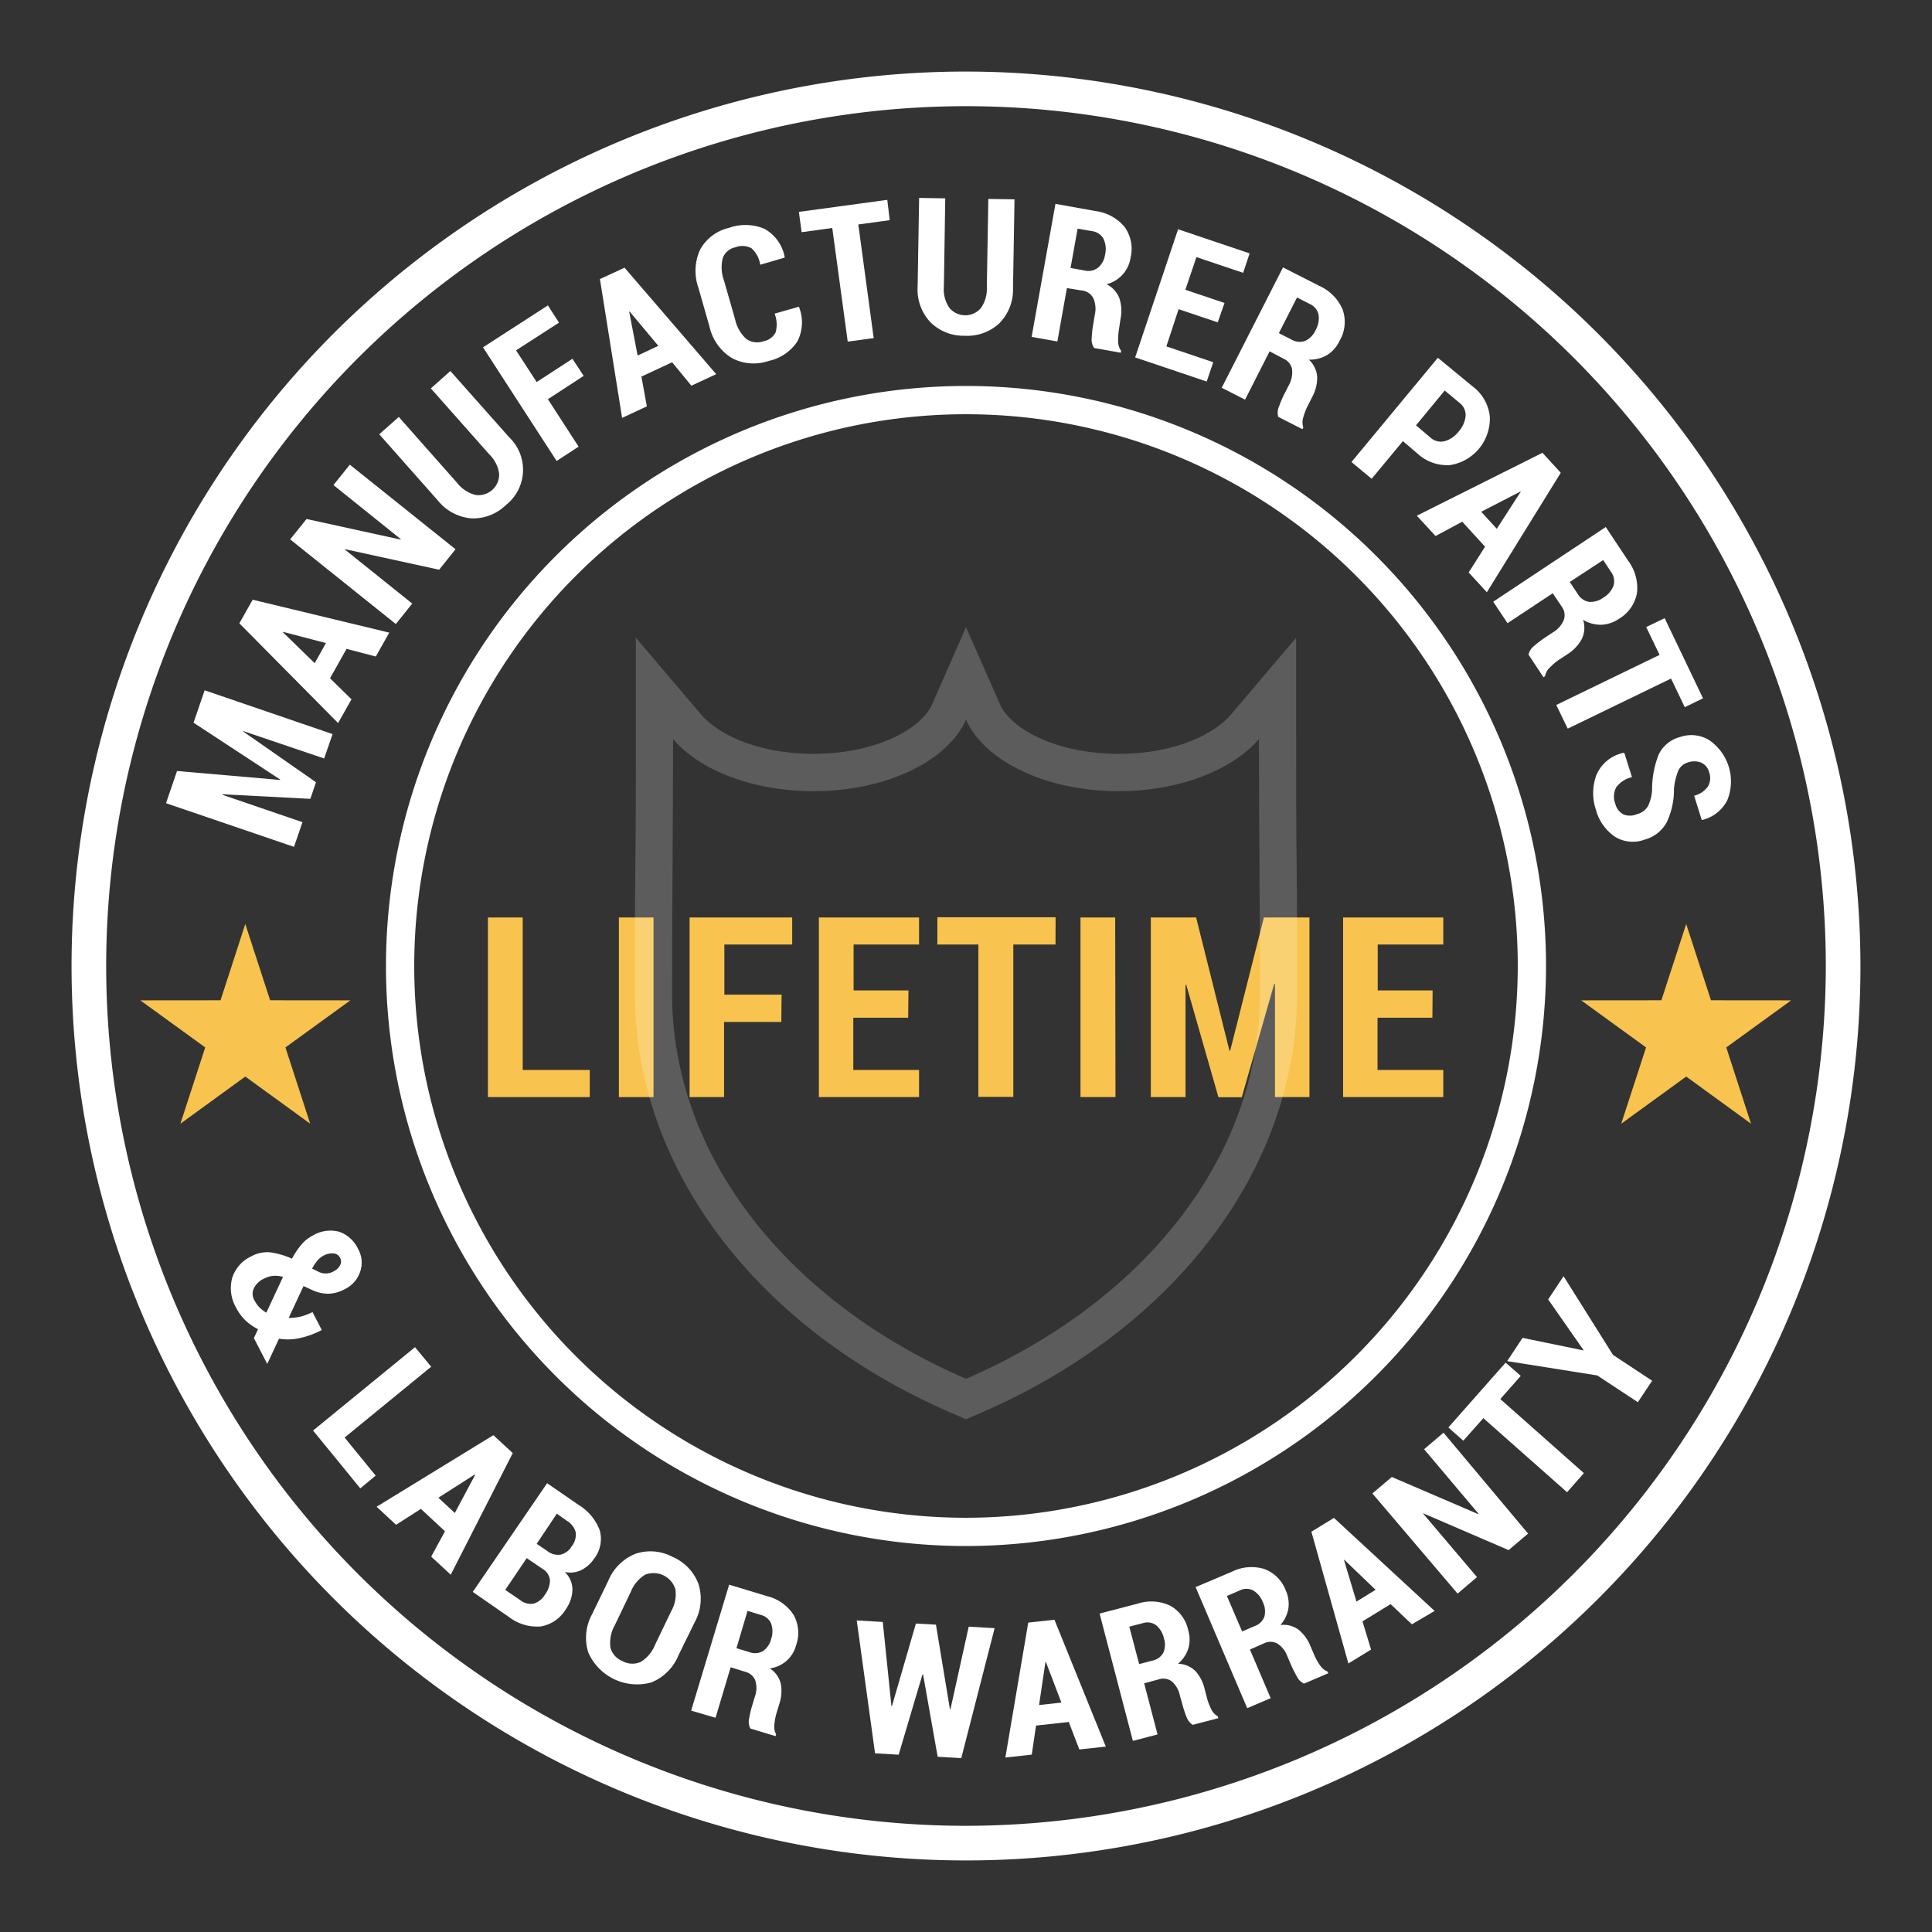 <svg id="Layer_1" data-name="Layer 1" xmlns="http://www.w3.org/2000/svg" viewBox="0 0 270 270"><rect x="0" y="0" width="270" height="270" fill="#333333" stroke="none"/><defs><style>.cls-1,.cls-3{fill:#fff;}.cls-2{fill:#f8c44f;}.cls-3{opacity:0.2;}</style></defs><title>icon-warranty</title><path class="cls-1" d="M216.06,135A81.06,81.06,0,1,0,135,216.06,81.15,81.15,0,0,0,216.06,135ZM135,212.11A77.11,77.11,0,1,1,212.11,135,77.2,77.2,0,0,1,135,212.11Z"/><path class="cls-1" d="M135,10A125,125,0,1,0,260,135,125.14,125.14,0,0,0,135,10Zm0,245.16A120.16,120.16,0,1,1,255.16,135,120.29,120.29,0,0,1,135,255.16Z"/><polygon class="cls-2" points="241.25 146.38 250.32 139.8 239.11 139.79 235.65 129.13 232.18 139.79 220.97 139.8 230.04 146.38 226.57 157.04 235.65 150.45 244.71 157.04 241.25 146.38"/><polygon class="cls-2" points="48.96 139.8 37.75 139.79 34.28 129.13 30.82 139.79 19.61 139.8 28.68 146.38 25.21 157.04 34.28 150.45 43.35 157.04 39.89 146.38 48.96 139.8"/><path class="cls-1" d="M39.14,109l0-.07L27.05,101l1.55-4.53,17.88,6.12L45.3,106,34,102.17l0,.07,10.16,7.08-.79,2.32L31.1,111l0,.08,11.17,3.82-1.18,3.45L23.2,112.25l1.54-4.5Z"/><path class="cls-1" d="M48.43,90.68l-2.31,4.11,3,2.94-1.87,3.32L33.45,87.11l1.86-3.3,19.09,4.6-1.88,3.34Zm-4.45,2,1.57-2.81-6-1.57,0,.07Z"/><path class="cls-1" d="M63.66,76.76l-2.29,2.86L48.22,76.75l0,.07,9.39,7.53-2.29,2.86L40.55,75.38l2.29-2.85L56,75.41l0-.07-9.4-7.55,2.29-2.85Z"/><path class="cls-1" d="M62.94,51.85l8.19,9.23a6.29,6.29,0,0,1-.46,9.53,6.53,6.53,0,0,1-4.79,1.83,6.71,6.71,0,0,1-4.71-2.52L53,60.69l2.73-2.42L63.9,67.5a4.7,4.7,0,0,0,2.56,1.67,2.89,2.89,0,0,0,3.3-2.92,4.64,4.64,0,0,0-1.37-2.74l-8.18-9.23Z"/><path class="cls-1" d="M81.57,52.53l-5,3.26,4.29,6.63-3.07,2L67.5,48.54l9.07-5.86,1.55,2.41-6,3.87L75,53.39l5-3.25Z"/><path class="cls-1" d="M93.93,50.63l-4.29,2,.76,4.16-3.46,1.61L83.84,39l3.44-1.59,12.81,14.88-3.47,1.61Zm-4.82-.94L92,48.33l-4-4.78-.07,0Z"/><path class="cls-1" d="M111.67,42.86l0,.06a5.82,5.82,0,0,1-.24,4.8,6.42,6.42,0,0,1-4,2.72,6.5,6.5,0,0,1-5.15-.4,6.94,6.94,0,0,1-3.13-4.41l-1.54-5.39a7.12,7.12,0,0,1,.25-5.39,6.21,6.21,0,0,1,4-3,6.84,6.84,0,0,1,5,.14,5.71,5.71,0,0,1,2.8,3.93V36l-3.42,1A3.79,3.79,0,0,0,105,34.68a2.71,2.71,0,0,0-2.26-.11A2.35,2.35,0,0,0,101,36.09a5.37,5.37,0,0,0,.18,3.12l1.55,5.41a5.16,5.16,0,0,0,1.55,2.73,2.6,2.6,0,0,0,2.42.34,2.4,2.4,0,0,0,1.69-1.23,4.13,4.13,0,0,0-.14-2.63Z"/><path class="cls-1" d="M124.34,30.77l-4.39.6,2.15,15.88-3.63.49-2.16-15.88-4.28.59-.39-2.84L124,27.93Z"/><path class="cls-1" d="M141.78,27.86l-.21,12.34a6.71,6.71,0,0,1-1.93,5,6.6,6.6,0,0,1-4.85,1.72A6.52,6.52,0,0,1,130,45a6.69,6.69,0,0,1-1.76-5l.21-12.34,3.65.06L131.91,40a4.58,4.58,0,0,0,.75,3,2.88,2.88,0,0,0,4.4.08,4.62,4.62,0,0,0,.85-2.94l.21-12.34Z"/><path class="cls-1" d="M149.1,40.26l-1.33,7.46-3.6-.64,3.33-18.59,5.57,1a6.37,6.37,0,0,1,4.1,2.23A5.23,5.23,0,0,1,158,36a4.49,4.49,0,0,1-3.36,3.72,3.68,3.68,0,0,1,1.81,2,5.77,5.77,0,0,1,.13,2.93L156.38,46a8.93,8.93,0,0,0-.12,1.67,2.22,2.22,0,0,0,.42,1.36l-.05.27-3.73-.67a2.13,2.13,0,0,1-.33-1.43,14.26,14.26,0,0,1,.21-1.87L153,44a3.72,3.72,0,0,0-.2-2.31,2,2,0,0,0-1.54-1.08Zm.51-2.81,1.94.35a2.24,2.24,0,0,0,1.89-.38,2.92,2.92,0,0,0,1-1.86,3.37,3.37,0,0,0-.22-2.18,2.15,2.15,0,0,0-1.62-1.08l-2-.35Z"/><path class="cls-1" d="M170.18,45.05l-5.47-1.84L163,48.41l6.55,2.21-.91,2.7-10-3.37,6-17.91,10,3.37-.91,2.72-6.53-2.2-1.54,4.57,5.47,1.84Z"/><path class="cls-1" d="M177.43,49.1,174,55.85l-3.26-1.66,8.56-16.82,5.05,2.57a6.35,6.35,0,0,1,3.28,3.31,5.21,5.21,0,0,1-.42,4.38,4.69,4.69,0,0,1-1.76,2,4.78,4.78,0,0,1-2.53.63,3.66,3.66,0,0,1,1.16,2.42,5.7,5.7,0,0,1-.72,2.84l-.62,1.23a8.44,8.44,0,0,0-.6,1.56,2.27,2.27,0,0,0,0,1.42l-.12.25-3.38-1.72a2.14,2.14,0,0,1,.11-1.47,14.75,14.75,0,0,1,.74-1.73l.6-1.18a3.71,3.71,0,0,0,.48-2.26,2,2,0,0,0-1.17-1.48Zm1.29-2.54,1.76.89a2.26,2.26,0,0,0,1.92.19,3,3,0,0,0,1.46-1.51,3.3,3.3,0,0,0,.41-2.15,2.13,2.13,0,0,0-1.23-1.5l-1.78-.91Z"/><path class="cls-1" d="M196.06,61.65l-4.37,5.26-2.82-2.34L200.94,50l4.86,4a6.06,6.06,0,0,1,2.4,4.16A6.57,6.57,0,0,1,202.62,65a6.12,6.12,0,0,1-4.52-1.61Zm1.83-2.21,2,1.7a2.19,2.19,0,0,0,2,.52,3.75,3.75,0,0,0,1.93-1.32,3.91,3.91,0,0,0,1-2.17,2.16,2.16,0,0,0-.87-1.89l-2.05-1.7Z"/><path class="cls-1" d="M207.54,76.4l-3.19-3.49-3.73,2L198,72.07l17.56-8.79,2.56,2.79-10.33,16.7L205.25,80ZM207,71.52l2.18,2.38,3.36-5.21-.05,0Z"/><path class="cls-1" d="M217,82.91l-6.32,4.18-2-3,15.73-10.44,3.13,4.72a6.32,6.32,0,0,1,1.23,4.5,5.25,5.25,0,0,1-2.52,3.61,4.63,4.63,0,0,1-2.49.83,4.75,4.75,0,0,1-2.52-.69,3.64,3.64,0,0,1-.18,2.68,5.77,5.77,0,0,1-2,2.12l-1.15.76a7.34,7.34,0,0,0-1.28,1.07,2.17,2.17,0,0,0-.7,1.24l-.23.15-2.09-3.16a2.16,2.16,0,0,1,.81-1.23,15,15,0,0,1,1.49-1.14l1.1-.73a3.65,3.65,0,0,0,1.53-1.73,2,2,0,0,0-.28-1.86Zm2.38-1.58L220.49,83a2.23,2.23,0,0,0,1.58,1.11,3,3,0,0,0,2-.59,3.35,3.35,0,0,0,1.42-1.67,2.17,2.17,0,0,0-.34-1.92l-1.1-1.66Z"/><path class="cls-1" d="M235.45,98.83l-1.92-4-14.44,7-1.6-3.31,14.44-7-1.87-3.89,2.58-1.24L238,97.59Z"/><path class="cls-1" d="M228.75,113.79a2.56,2.56,0,0,0,1.53-1.08,5.84,5.84,0,0,0,.6-2.36,13.39,13.39,0,0,1,.91-4.87,4.57,4.57,0,0,1,3-2.48,4.78,4.78,0,0,1,4.11.46,7,7,0,0,1,2.51,8.33,5.32,5.32,0,0,1-3.51,2.8h-.08l-1.06-3.39a3.34,3.34,0,0,0,1.93-1.29,2.37,2.37,0,0,0,.16-2,2,2,0,0,0-1.15-1.35,2.66,2.66,0,0,0-1.83,0,2.08,2.08,0,0,0-1.31,1.11,8.62,8.62,0,0,0-.62,2.57,10.62,10.62,0,0,1-1,4.65,5,5,0,0,1-3.14,2.46,4.73,4.73,0,0,1-4.13-.43,6.66,6.66,0,0,1-2.64-3.76,7.26,7.26,0,0,1,.06-4.83,5.29,5.29,0,0,1,3.8-3.12H227l1.07,3.4a3.73,3.73,0,0,0-2.22,1.45,2.76,2.76,0,0,0-.11,2.26,2.28,2.28,0,0,0,1.15,1.5A2.46,2.46,0,0,0,228.75,113.79Z"/><path class="cls-1" d="M40.81,175.9a11,11,0,0,1,1.34-2,5.16,5.16,0,0,1,1.54-1.22,4.79,4.79,0,0,1,3.71-.54,4.57,4.57,0,0,1,2.65,2.42,3.85,3.85,0,0,1,.27,3.2,4.18,4.18,0,0,1-2.13,2.4,5.1,5.1,0,0,1-2.22.64,5.23,5.23,0,0,1-2.17-.44l-1.38-.63-2.05,4.39.05.06A6.89,6.89,0,0,0,42,184a7.63,7.63,0,0,0,1.67-.64l1.3,2.51A12,12,0,0,1,41.89,187a7.49,7.49,0,0,1-2.9.08l-1.64,3.53L35.48,187l.58-1.24a7.62,7.62,0,0,1-1.81-1.28A6.91,6.91,0,0,1,33,182.76a5.46,5.46,0,0,1-.55-4.17,5,5,0,0,1,2.64-3,4.63,4.63,0,0,1,2.62-.58,11,11,0,0,1,3,.85Zm-5.28,5.77a4.47,4.47,0,0,0,.69,1,5,5,0,0,0,1,.78l2.33-5a3.85,3.85,0,0,0-1.46-.14,3.56,3.56,0,0,0-1.17.37A2.91,2.91,0,0,0,35.5,180,1.76,1.76,0,0,0,35.53,181.67Zm9.66-6.18a2.62,2.62,0,0,0-.83.68,6.21,6.21,0,0,0-.74,1.12l.76.37a2.25,2.25,0,0,0,2.27,0,1.9,1.9,0,0,0,.87-.83,1.06,1.06,0,0,0,0-1.06,1.13,1.13,0,0,0-1-.61A2.49,2.49,0,0,0,45.19,175.49Z"/><path class="cls-1" d="M48.16,200.9l4.34,5.32L50.35,208l-6.6-8.08L58,188.27,60.26,191Z"/><path class="cls-1" d="M62.19,214l-3.37-3.13-3.47,2.22-2.72-2.52,16.32-10,2.71,2.5-8.67,17-2.73-2.53Zm-.93-4.69,2.3,2.13,2.84-5.32-.05-.06Z"/><path class="cls-1" d="M66.07,222.47l10.39-15.19,4.35,3a7.1,7.1,0,0,1,3,3.57,4.5,4.5,0,0,1-.8,4,4.64,4.64,0,0,1-1.79,1.58,3.57,3.57,0,0,1-2.29.26A3.44,3.44,0,0,1,80,222.2a4.93,4.93,0,0,1-.91,2.67,5.08,5.08,0,0,1-3.53,2.43A6.41,6.41,0,0,1,71.16,226Zm7.54-4.72-3,4.44,2.15,1.47a2.31,2.31,0,0,0,1.82.45,2.78,2.78,0,0,0,1.58-1.26,3.39,3.39,0,0,0,.7-2,2.1,2.1,0,0,0-1-1.58l-.11-.07Zm1.39-2,1.55,1.05a2.38,2.38,0,0,0,1.81.46,2.46,2.46,0,0,0,1.52-1.14,2.63,2.63,0,0,0,.57-2,2.66,2.66,0,0,0-1.22-1.58l-1.41-1Z"/><path class="cls-1" d="M94.81,231.35A6.87,6.87,0,0,1,91,235.13a7.44,7.44,0,0,1-8.79-4.21,6.84,6.84,0,0,1,.55-5.36L85,220.93a6.9,6.9,0,0,1,3.82-3.79,6.57,6.57,0,0,1,5.18.44,6.64,6.64,0,0,1,3.61,3.77,6.84,6.84,0,0,1-.53,5.37Zm-1-6.2a4.73,4.73,0,0,0,.57-3.08,3.2,3.2,0,0,0-4.23-2,5,5,0,0,0-2,2.4l-2.23,4.66a5,5,0,0,0-.61,3.12A2.79,2.79,0,0,0,87,232.14a2.83,2.83,0,0,0,2.57.1,5,5,0,0,0,2-2.43Z"/><path class="cls-1" d="M102.11,233,100,240.06l-3.41-1,5.31-17.6,5.28,1.6a6.17,6.17,0,0,1,3.72,2.61,5.16,5.16,0,0,1,.35,4.27,4.36,4.36,0,0,1-3.67,3.22,3.54,3.54,0,0,1,1.53,2.12,5.6,5.6,0,0,1-.2,2.85l-.39,1.28a7.7,7.7,0,0,0-.3,1.6,2.15,2.15,0,0,0,.25,1.37l-.08.25-3.53-1.07a2.06,2.06,0,0,1-.16-1.42,13.31,13.31,0,0,1,.42-1.79l.37-1.23a3.57,3.57,0,0,0,.07-2.25,2,2,0,0,0-1.37-1.22Zm.81-2.66,1.83.55a2.19,2.19,0,0,0,1.88-.15,2.93,2.93,0,0,0,1.14-1.69,3.26,3.26,0,0,0,0-2.14,2.07,2.07,0,0,0-1.44-1.22l-1.86-.57Z"/><path class="cls-1" d="M132.75,238.85h.08l2.55-11.52,3.62.21-4.66,18.16-3.3-.19L129,234h-.08l-3.33,11.22-3.3-.19-2.56-18.57,3.64.21,1.21,11.76.07,0L128,226.89l2.8.16Z"/><path class="cls-1" d="M149.36,240.65l-4.57.5-.6,4.06-3.69.41,3.2-18.86,3.66-.4,7.18,17.73-3.7.4Zm-4.15-2.37,3.12-.34-2.15-5.64h-.08Z"/><path class="cls-1" d="M159.9,235.25l1.87,7.14-3.45.9-4.65-17.79,5.33-1.39a6.18,6.18,0,0,1,4.54.29,5.1,5.1,0,0,1,2.52,3.45,4.49,4.49,0,0,1,0,2.57,4.66,4.66,0,0,1-1.43,2.09,3.59,3.59,0,0,1,2.41,1,5.57,5.57,0,0,1,1.31,2.53l.34,1.3a8,8,0,0,0,.58,1.52,2.2,2.2,0,0,0,.92,1l.07.26-3.57.93a2.12,2.12,0,0,1-.88-1.13,13.6,13.6,0,0,1-.57-1.74L164.9,237a3.59,3.59,0,0,0-1.11-2,2,2,0,0,0-1.81-.32Zm-.7-2.69,1.86-.49a2.2,2.2,0,0,0,1.52-1.11,2.85,2.85,0,0,0,.08-2,3.26,3.26,0,0,0-1.09-1.83,2.07,2.07,0,0,0-1.87-.29l-1.88.49Z"/><path class="cls-1" d="M174.68,230.53l2.9,6.79-3.28,1.4-7.21-16.92,5.07-2.15a6.14,6.14,0,0,1,4.53-.38,5.1,5.1,0,0,1,3,3,4.59,4.59,0,0,1,.36,2.54,4.67,4.67,0,0,1-1.11,2.29,3.5,3.5,0,0,1,2.53.65,5.62,5.62,0,0,1,1.67,2.31l.53,1.23a7.76,7.76,0,0,0,.79,1.42,2.18,2.18,0,0,0,1.07.89l.1.24-3.39,1.45a2.11,2.11,0,0,1-1-1,14.75,14.75,0,0,1-.82-1.64l-.51-1.18a3.54,3.54,0,0,0-1.38-1.77,2,2,0,0,0-1.84-.06ZM173.59,228l1.77-.76a2.21,2.21,0,0,0,1.34-1.32,2.87,2.87,0,0,0-.21-2,3.26,3.26,0,0,0-1.35-1.65,2.09,2.09,0,0,0-1.89,0l-1.79.77Z"/><path class="cls-1" d="M194.34,224.18l-3.93,2.41,1.2,3.94-3.17,1.94-5.17-18.41,3.15-1.93,14.07,13L197.31,227Zm-4.77-.36,2.67-1.64L187.89,218l-.07,0Z"/><path class="cls-1" d="M213.55,214.32l-2.72,2.31-12-5.17,0,0,7.58,8.94-2.71,2.31-11.91-14,2.72-2.3,12.05,5.18.05-.06-7.59-9,2.71-2.31Z"/><path class="cls-1" d="M212.53,192.28l-2.86,3.24,11.68,10.35L219,208.54,207.3,198.19l-2.8,3.15-2.09-1.85,8-9.06Z"/><path class="cls-1" d="M221.28,188.72l0-.07-4.92-7.05,2.15-3.25,6.91,11,5.47,3.61-2,3-5.67-3.74-12.59-2,2.15-3.25Z"/><path class="cls-2" d="M73.05,149.53h9.37v3.79H68.19v-25.1h4.86Z"/><path class="cls-2" d="M91.33,153.32H86.49v-25.1h4.84Z"/><path class="cls-2" d="M109.19,142.82h-8v10.5H96.37v-25.1h14.34V132h-9.48v7h8Z"/><path class="cls-2" d="M126.92,142.23h-7.67v7.3h9.19v3.79h-14v-25.1h14V132h-9.15v6.41h7.67Z"/><path class="cls-2" d="M147.51,132h-5.9v21.29h-4.88V132H131v-3.81h16.52Z"/><path class="cls-2" d="M155.89,153.32H151v-25.1h4.85Z"/><path class="cls-2" d="M171.82,146.84h.1l4.71-18.62H183v25.1h-4.82V137.51l-.11,0-4.53,15.83h-3.26l-4.5-15.71-.1,0v15.69h-4.85v-25.1h6.33Z"/><path class="cls-2" d="M200.18,142.23h-7.67v7.3h9.19v3.79h-14v-25.1h14V132h-9.16v6.41h7.67Z"/><path class="cls-3" d="M135,100.57c2.53,5.75,11.12,10,21.33,10,8.53,0,15.93-3,19.61-7.28,0,11.85.14,23.71.14,35.55,0,23.1-16.56,43.24-41.08,53.85-24.52-10.61-41.08-30.75-41.08-53.85,0-11.84.14-23.7.14-35.55,3.68,4.32,11.08,7.28,19.62,7.28,10.2,0,18.79-4.23,21.32-10m0-12.91-4.76,10.82c-1.46,3.33-7.77,6.87-16.56,6.87-8.14,0-13.52-2.94-15.66-5.45L88.86,89.12v14.15c0,5.91,0,11.93-.07,17.75s-.07,11.86-.07,17.8c0,24.36,16.94,46.82,44.21,58.63l2.07.89,2.07-.89c27.27-11.81,44.21-34.27,44.21-58.63,0-5.94,0-12-.07-17.8s-.07-11.84-.07-17.75V89.12L172,99.9c-2.14,2.51-7.52,5.45-15.65,5.45-8.8,0-15.1-3.54-16.57-6.87L135,87.66Z"/></svg>